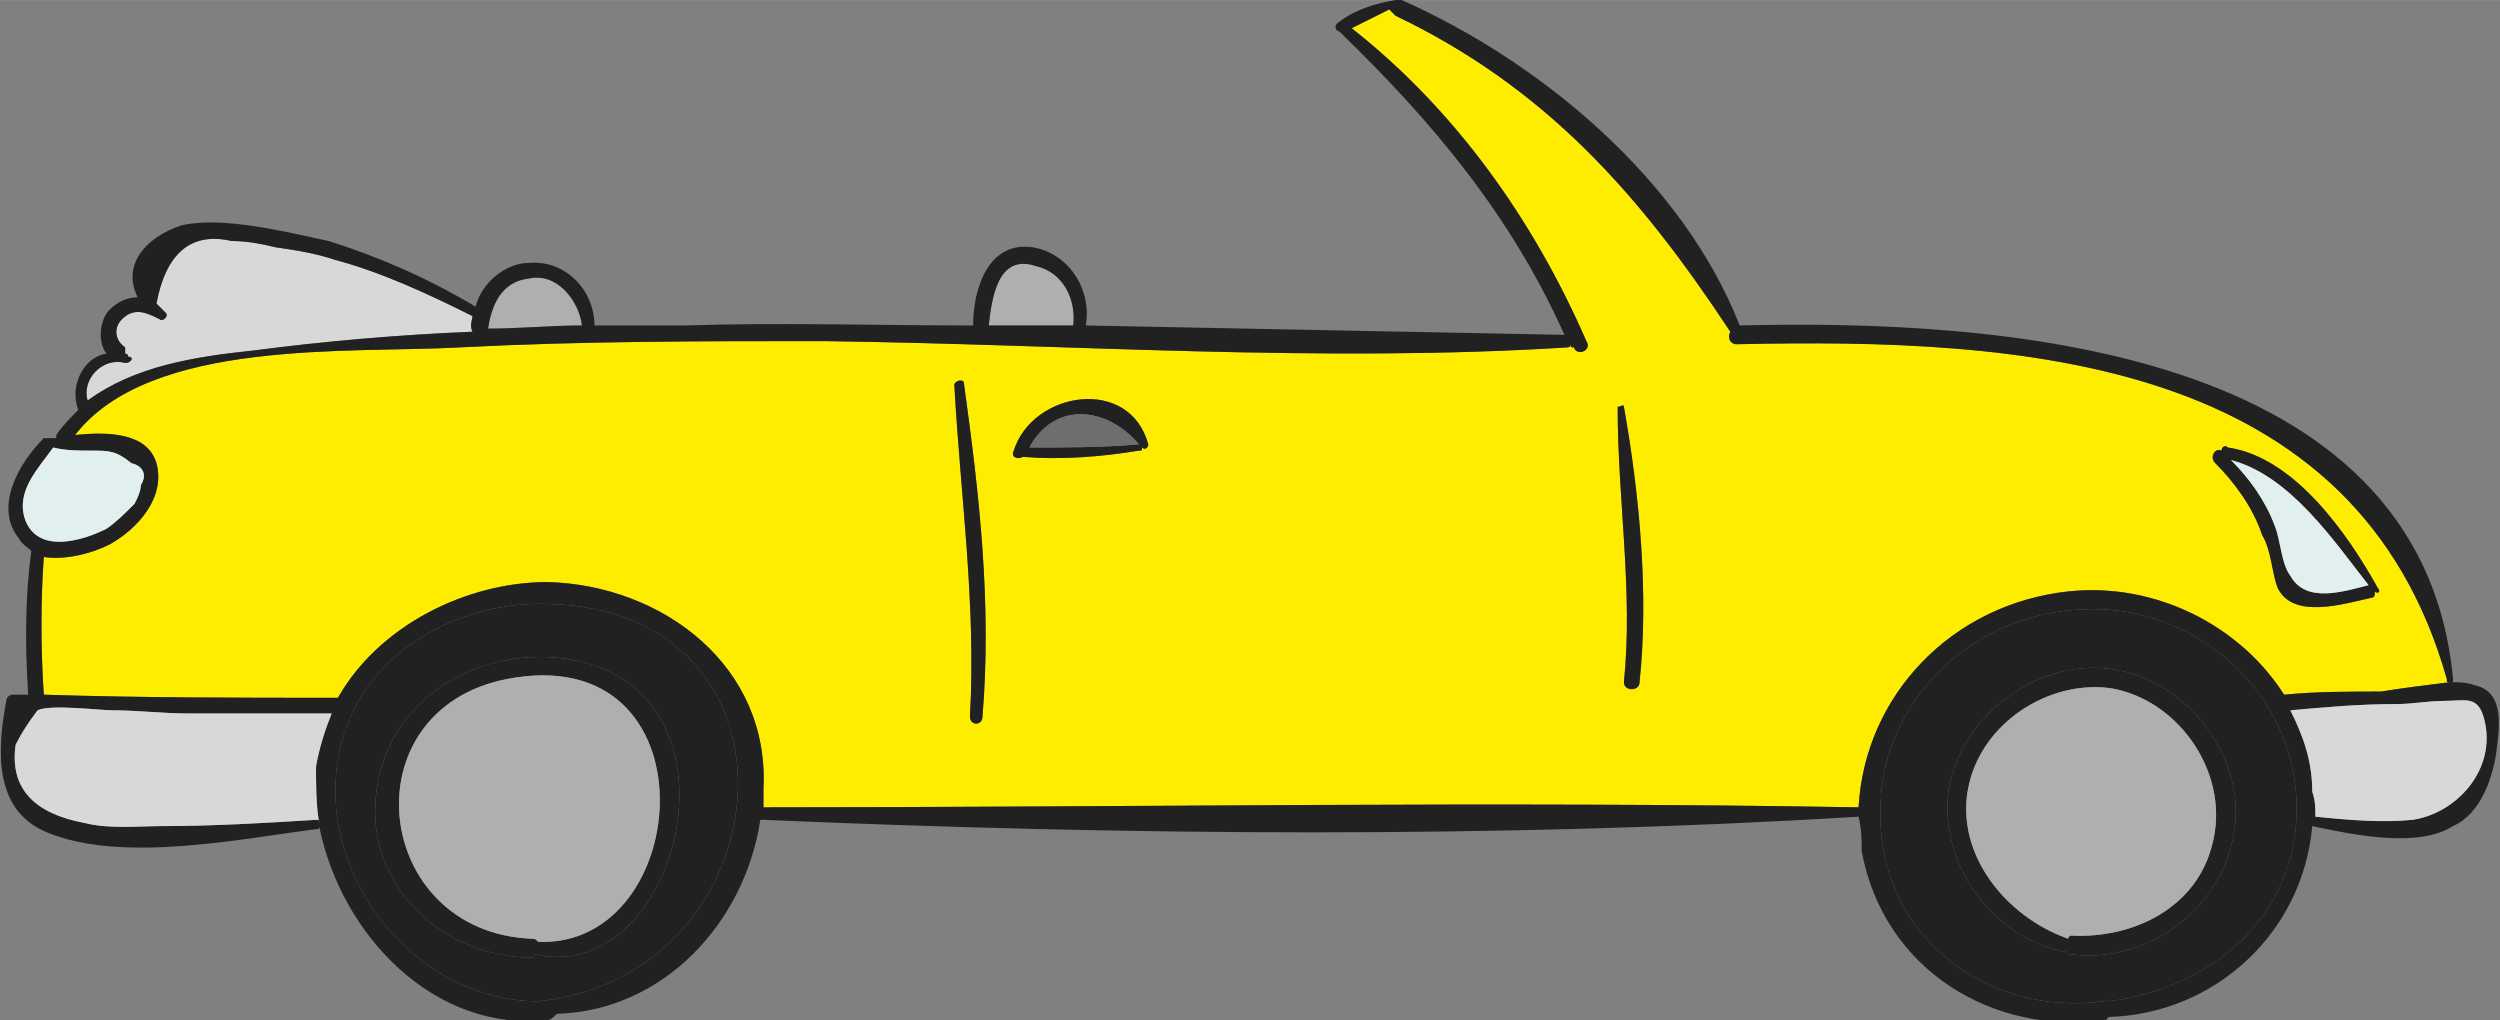 <?xml version="1.0" encoding="UTF-8"?> <!-- Creator: CorelDRAW 2020 (64-Bit) --> <svg xmlns="http://www.w3.org/2000/svg" xmlns:xlink="http://www.w3.org/1999/xlink" xmlns:xodm="http://www.corel.com/coreldraw/odm/2003" xml:space="preserve" width="571px" height="233px" style="shape-rendering:geometricPrecision; text-rendering:geometricPrecision; image-rendering:optimizeQuality; fill-rule:evenodd; clip-rule:evenodd" viewBox="0 0 7.99 3.26"><rect x="0" y="0" width="7.99" height="3.26" fill="#808080" stroke="none"/> <defs> <style type="text/css"> <![CDATA[ .fil3 {fill:#212121;fill-rule:nonzero} .fil5 {fill:#6E6E6E;fill-rule:nonzero} .fil2 {fill:#AFAFAF;fill-rule:nonzero} .fil1 {fill:#D8D8D8;fill-rule:nonzero} .fil4 {fill:#E2EFEF;fill-rule:nonzero} .fil0 {fill:#FFED00;fill-rule:nonzero} ]]> </style> </defs> <g id="Слой_x0020_1">  <g id="_1694127653088"> <path class="fil0" d="M0.14 1.78c-0.01,0.14 -0.01,0.29 0,0.44 0,0 0,0 0,0 0.31,0.01 0.63,0.01 0.94,0.01 0,0 0,0 0,0 0.13,-0.23 0.41,-0.37 0.67,-0.37 0.37,0.01 0.71,0.27 0.69,0.66 0,0.02 0,0.04 0,0.06 0,0 0,0 0,0 1.17,0 2.34,-0.02 3.5,0 0.02,-0.36 0.3,-0.65 0.67,-0.69 0.28,-0.03 0.55,0.11 0.69,0.33 0,0 0,0 0,0 0.1,-0.01 0.21,-0.01 0.31,-0.01 0.06,-0.01 0.14,-0.02 0.22,-0.03 -0.01,0 -0.01,0 -0.01,-0.01 -0.29,-1.03 -1.36,-1.09 -2.27,-1.07 -0.02,0 -0.03,-0.02 -0.02,-0.04 -0.29,-0.44 -0.59,-0.78 -1.07,-1.01 -0.01,-0.01 -0.01,-0.01 -0.02,-0.02 -0.04,0.02 -0.08,0.04 -0.12,0.06 0.33,0.26 0.58,0.61 0.75,1 0.02,0.03 -0.03,0.05 -0.04,0.02 -0.01,0 -0.01,0 -0.01,-0.01 0,0 0,0.01 -0.01,0.01 -0.79,0.05 -1.59,-0.01 -2.38,-0.02 -0.39,0 -0.77,0 -1.16,0.02 -0.35,0.02 -0.99,-0.03 -1.23,0.28 0.1,-0.01 0.23,-0.01 0.26,0.09 0.03,0.11 -0.06,0.21 -0.15,0.26 -0.06,0.03 -0.14,0.05 -0.21,0.04zm2.91 -0.55l0 0c0,-0.01 0.02,-0.02 0.03,-0.01 0.05,0.36 0.09,0.71 0.06,1.07 0,0.03 -0.04,0.03 -0.04,0 0.02,-0.36 -0.03,-0.7 -0.05,-1.06zm0.22 0.23l0 0c-0.02,0.01 -0.04,0 -0.03,-0.02 0.06,-0.19 0.37,-0.24 0.43,-0.02 0,0.01 -0.01,0.02 -0.02,0.01 0,0.01 0,0.01 -0.01,0.01 -0.12,0.02 -0.25,0.03 -0.37,0.02zm1.92 0.72l0 0c0.03,-0.29 -0.02,-0.58 -0.02,-0.88 0.01,0 0.02,-0.01 0.02,0 0.05,0.28 0.08,0.6 0.05,0.88 0,0.03 -0.05,0.03 -0.05,0zm1.89 -0.7l0 0c-0.02,-0.02 0,-0.05 0.02,-0.04 0,-0.01 0.01,-0.02 0.02,-0.01 0.21,0.03 0.38,0.27 0.48,0.45 0.01,0.01 0,0.02 -0.01,0.01 0,0.01 0,0.02 -0.01,0.02 -0.09,0.02 -0.25,0.07 -0.3,-0.03 -0.02,-0.05 -0.02,-0.12 -0.05,-0.17 -0.03,-0.09 -0.09,-0.17 -0.15,-0.23z"></path> <path class="fil1" d="M0.4 1.16c-0.07,-0.02 -0.14,0.05 -0.12,0.12 0.15,-0.11 0.34,-0.14 0.53,-0.16 0.23,-0.03 0.46,-0.05 0.7,-0.06 -0.01,-0.02 0,-0.04 0,-0.05 -0.14,-0.07 -0.29,-0.14 -0.44,-0.18 -0.06,-0.02 -0.12,-0.03 -0.19,-0.04 -0.04,-0.01 -0.09,-0.02 -0.14,-0.02 -0.13,-0.03 -0.21,0.04 -0.24,0.2 0.01,0.01 0.02,0.02 0.03,0.03 0.01,0.01 -0.01,0.03 -0.02,0.02 -0.04,-0.02 -0.08,-0.04 -0.12,0 -0.03,0.03 -0.02,0.07 0.01,0.09 0,0.01 0,0.02 0,0.02 0.01,0 0.01,0.01 0.01,0.01 0.02,0 0.01,0.02 -0.01,0.02z"></path> <path class="fil2" d="M1.69 0.89c-0.09,0.01 -0.12,0.09 -0.13,0.16 0.1,0 0.2,-0.01 0.3,-0.01 -0.01,-0.08 -0.08,-0.17 -0.17,-0.15z"></path> <path class="fil2" d="M3.16 1.04c0.09,0 0.18,0 0.27,0 0.01,-0.08 -0.03,-0.17 -0.12,-0.19 -0.12,-0.04 -0.14,0.1 -0.15,0.19z"></path> <path class="fil3" d="M7.83 2.18c-0.08,0.01 -0.16,0.02 -0.22,0.03 -0.1,0 -0.21,0 -0.31,0.01 0,0 0,0 0,0 -0.14,-0.22 -0.41,-0.36 -0.69,-0.33 -0.37,0.04 -0.65,0.33 -0.67,0.69 -1.16,-0.02 -2.33,0 -3.5,0 0,0 0,0 0,0 0,-0.02 0,-0.04 0,-0.06 0.02,-0.39 -0.32,-0.65 -0.69,-0.66 -0.26,0 -0.54,0.14 -0.67,0.37 0,0 0,0 0,0 -0.31,0 -0.63,0 -0.94,-0.01 0,0 0,0 0,0 -0.01,-0.15 -0.01,-0.3 0,-0.44 0.07,0.01 0.15,-0.01 0.21,-0.04 0.09,-0.05 0.18,-0.15 0.15,-0.26 -0.03,-0.1 -0.16,-0.1 -0.26,-0.09 0.24,-0.31 0.88,-0.26 1.23,-0.28 0.39,-0.02 0.77,-0.02 1.16,-0.02 0.79,0.01 1.59,0.07 2.38,0.02 0.01,0 0.01,-0.01 0.01,-0.01 0,0.01 0,0.01 0.01,0.01 0.01,0.03 0.06,0.01 0.04,-0.02 -0.17,-0.39 -0.42,-0.74 -0.75,-1 0.04,-0.02 0.08,-0.04 0.12,-0.06 0.01,0.01 0.01,0.01 0.02,0.02 0.48,0.23 0.78,0.57 1.07,1.01 -0.01,0.02 0,0.04 0.02,0.04 0.91,-0.02 1.98,0.04 2.27,1.07 0,0.01 0,0.01 0.01,0.01zm-7.81 0.06l0 0c-0.03,0.16 -0.04,0.35 0.13,0.42 0.24,0.1 0.62,0.02 0.86,-0.01 0.01,0 0.01,0 0.01,-0.01 0.07,0.35 0.37,0.66 0.73,0.62 0.01,0 0.02,-0.01 0.03,-0.02 0.34,-0.01 0.6,-0.29 0.65,-0.62 0,0 0.01,0 0.01,0 1.16,0.05 2.35,0.06 3.5,-0.01 0.01,0.04 0.01,0.08 0.01,0.11 0.07,0.38 0.42,0.59 0.78,0.54 0.01,-0.01 0.01,-0.01 0.01,-0.01 0.34,-0.01 0.62,-0.27 0.65,-0.61 0.14,0.03 0.34,0.07 0.45,0 0.09,-0.04 0.13,-0.16 0.14,-0.25 0.01,-0.08 0.02,-0.18 -0.07,-0.2 -0.03,-0.01 -0.05,-0.01 -0.08,-0.01 0.01,0 0.01,0 0.01,-0.01 -0.1,-1.07 -1.47,-1.15 -2.28,-1.13 -0.18,-0.46 -0.63,-0.84 -1.08,-1.04 0,0 -0.01,0 -0.02,0 -0.06,0.01 -0.13,0.03 -0.18,0.07 -0.02,0.01 -0.01,0.03 0,0.03 0.3,0.29 0.55,0.59 0.72,0.97 -0.51,-0.01 -1.02,-0.02 -1.53,-0.03 0.02,-0.11 -0.05,-0.23 -0.17,-0.25 -0.14,-0.02 -0.19,0.13 -0.19,0.25 -0.31,0 -0.62,-0.01 -0.92,0 -0.1,0 -0.2,0 -0.29,0 0,-0.11 -0.09,-0.21 -0.21,-0.2 -0.07,0 -0.15,0.06 -0.17,0.14 -0.15,-0.09 -0.31,-0.16 -0.47,-0.21 -0.14,-0.03 -0.34,-0.08 -0.47,-0.05 -0.12,0.04 -0.19,0.13 -0.14,0.23 -0.04,0 -0.07,0.02 -0.09,0.04 -0.03,0.03 -0.04,0.1 -0.01,0.14 -0.07,0.01 -0.12,0.1 -0.09,0.18 -0.02,0.02 -0.05,0.05 -0.07,0.08 0,0 0,0.01 0,0.01 -0.01,0 -0.01,0 -0.02,0 -0.01,0 -0.02,0 -0.02,0 -0.08,0.08 -0.16,0.22 -0.08,0.32 0.01,0.02 0.03,0.03 0.04,0.04 -0.02,0.15 -0.02,0.3 -0.01,0.46 0,0 0,0 0,0 -0.02,0 -0.04,0 -0.05,0 -0.01,0 -0.02,0.01 -0.02,0.02zm0.25 0.39l0 0c-0.16,-0.03 -0.24,-0.11 -0.22,-0.25 0.02,-0.04 0.04,-0.07 0.07,-0.11 0.04,-0.02 0.2,0 0.24,0 0.08,0 0.16,0.01 0.24,0.01 0.15,0 0.3,0 0.46,0 -0.02,0.05 -0.04,0.11 -0.05,0.17 0,0.06 0,0.12 0.01,0.18 0,-0.01 0,-0.01 -0.01,-0.01 -0.16,0.01 -0.33,0.02 -0.49,0.02 -0.08,0 -0.17,0.01 -0.25,-0.01zm-0.19 -0.97l0 0c-0.03,-0.09 0.04,-0.16 0.09,-0.23 0.04,0.01 0.08,0.01 0.12,0.01 0.06,0 0.08,0 0.13,0.04 0.04,0.01 0.05,0.04 0.03,0.07 0,0.02 -0.01,0.04 -0.02,0.06 -0.03,0.03 -0.06,0.06 -0.09,0.08 -0.08,0.04 -0.22,0.08 -0.26,-0.03zm0.2 -0.38l0 0c-0.02,-0.07 0.05,-0.14 0.12,-0.12 0.02,0 0.03,-0.02 0.01,-0.02 0,0 0,-0.01 -0.01,-0.01 0,0 0,-0.01 0,-0.02 -0.03,-0.02 -0.04,-0.06 -0.01,-0.09 0.04,-0.04 0.08,-0.02 0.12,0 0.01,0.01 0.03,-0.01 0.02,-0.02 -0.01,-0.01 -0.02,-0.02 -0.03,-0.03 0.03,-0.16 0.11,-0.23 0.24,-0.2 0.05,0 0.1,0.01 0.14,0.02 0.07,0.01 0.13,0.02 0.19,0.04 0.15,0.04 0.3,0.11 0.44,0.18 0,0.01 -0.01,0.03 0,0.05 -0.24,0.01 -0.47,0.03 -0.7,0.06 -0.19,0.02 -0.38,0.05 -0.53,0.16zm1.44 1.92l0 0c-0.4,0 -0.73,-0.42 -0.63,-0.82 0.07,-0.29 0.37,-0.46 0.66,-0.45 0.87,0.02 0.76,1.19 -0.03,1.27zm-0.16 -2.15l0 0c0.01,-0.07 0.04,-0.15 0.13,-0.16 0.09,-0.02 0.16,0.07 0.17,0.15 -0.1,0 -0.2,0.01 -0.3,0.01zm1.87 -0.01l0 0c-0.09,0 -0.18,0 -0.27,0 0.01,-0.09 0.03,-0.23 0.15,-0.19 0.09,0.02 0.13,0.11 0.12,0.19zm2.58 1.57l0 0c-0.01,-0.35 0.27,-0.63 0.61,-0.66 0.38,-0.04 0.73,0.26 0.72,0.65 -0.01,0.35 -0.29,0.56 -0.6,0.6 0,0 -0.01,-0.01 -0.02,0 -0.37,0.05 -0.71,-0.21 -0.71,-0.59zm1.31 -0.34l0 0c0.11,-0.01 0.22,-0.02 0.34,-0.02 0.05,0 0.1,-0.01 0.15,-0.01 0.07,0 0.11,-0.02 0.13,0.06 0.04,0.16 -0.09,0.3 -0.23,0.32 -0.1,0.01 -0.21,0 -0.31,-0.01 0,-0.03 0,-0.05 -0.01,-0.08 0,-0.1 -0.03,-0.18 -0.07,-0.26z"></path> <path class="fil1" d="M0.05 2.38c-0.02,0.14 0.06,0.22 0.22,0.25 0.08,0.02 0.17,0.01 0.25,0.01 0.16,0 0.33,-0.01 0.49,-0.02 0.01,0 0.01,0 0.01,0.01 -0.01,-0.06 -0.01,-0.12 -0.01,-0.18 0.01,-0.06 0.03,-0.12 0.05,-0.17 -0.16,0 -0.31,0 -0.46,0 -0.08,0 -0.16,-0.01 -0.24,-0.01 -0.04,0 -0.2,-0.02 -0.24,0 -0.03,0.04 -0.05,0.07 -0.07,0.11z"></path> <path class="fil4" d="M0.17 1.43c-0.05,0.07 -0.12,0.14 -0.09,0.23 0.04,0.11 0.18,0.07 0.26,0.03 0.03,-0.02 0.06,-0.05 0.09,-0.08 0.01,-0.02 0.02,-0.04 0.02,-0.06 0.02,-0.03 0.01,-0.06 -0.03,-0.07 -0.05,-0.04 -0.07,-0.04 -0.13,-0.04 -0.04,0 -0.08,0 -0.12,-0.01z"></path> <path class="fil3" d="M1.09 2.38c-0.1,0.4 0.23,0.82 0.63,0.82 0.79,-0.08 0.9,-1.25 0.03,-1.27 -0.29,-0.01 -0.59,0.16 -0.66,0.45zm0.61 0.68l0 0c-0.28,0 -0.52,-0.22 -0.5,-0.5 0.02,-0.29 0.27,-0.47 0.55,-0.46 0.68,0.03 0.44,1.06 -0.04,0.95 0,0.01 -0.01,0.01 -0.01,0.01z"></path> <path class="fil3" d="M1.2 2.56c-0.02,0.28 0.22,0.5 0.5,0.5 0,0 0.01,0 0.01,-0.01 0.48,0.11 0.72,-0.92 0.04,-0.95 -0.28,-0.01 -0.53,0.17 -0.55,0.46zm0.5 0.44l0 0c-0.51,-0.02 -0.59,-0.73 -0.08,-0.83 0.67,-0.13 0.6,0.86 0.1,0.84 -0.01,-0.01 -0.01,-0.01 -0.02,-0.01z"></path> <path class="fil2" d="M1.62 2.17c-0.51,0.1 -0.43,0.81 0.08,0.83 0.01,0 0.01,0 0.02,0.01 0.5,0.02 0.57,-0.97 -0.1,-0.84z"></path> <path class="fil3" d="M3.08 1.22c-0.01,-0.01 -0.03,0 -0.03,0.01 0.02,0.36 0.07,0.7 0.05,1.06 0,0.03 0.04,0.03 0.04,0 0.03,-0.36 -0.01,-0.71 -0.06,-1.07z"></path> <path class="fil3" d="M3.24 1.44c-0.01,0.02 0.01,0.03 0.03,0.02 0.12,0.01 0.25,0 0.37,-0.02 0.01,0 0.01,0 0.01,-0.01 0.01,0.01 0.02,0 0.02,-0.01 -0.06,-0.22 -0.37,-0.17 -0.43,0.02zm0.05 -0.01l0 0c0.08,-0.15 0.25,-0.13 0.35,-0.01 -0.12,0.01 -0.23,0.01 -0.35,0.01z"></path> <path class="fil5" d="M3.64 1.42c-0.1,-0.12 -0.27,-0.14 -0.35,0.01 0.12,0 0.23,0 0.35,-0.01z"></path> <path class="fil3" d="M5.17 1.3c0,0.3 0.05,0.59 0.02,0.88 0,0.03 0.05,0.03 0.05,0 0.03,-0.28 0,-0.6 -0.05,-0.88 0,-0.01 -0.01,0 -0.02,0z"></path> <path class="fil3" d="M6.62 1.95c-0.34,0.03 -0.62,0.31 -0.61,0.66 0,0.38 0.34,0.64 0.71,0.59 0.01,-0.01 0.02,0 0.02,0 0.31,-0.04 0.59,-0.25 0.6,-0.6 0.01,-0.39 -0.34,-0.69 -0.72,-0.65zm-0.03 1.09l0 0c-0.23,-0.05 -0.4,-0.29 -0.36,-0.53 0.05,-0.24 0.3,-0.41 0.53,-0.37 0.24,0.04 0.42,0.29 0.38,0.52 -0.04,0.25 -0.28,0.42 -0.52,0.39 -0.01,0 -0.01,0 -0.02,-0.01 0,0 0,0 -0.01,0z"></path> <path class="fil3" d="M6.23 2.51c-0.04,0.24 0.13,0.48 0.36,0.53 0.01,0 0.01,0 0.01,0 0.01,0.01 0.01,0.01 0.02,0.01 0.24,0.03 0.48,-0.14 0.52,-0.39 0.04,-0.23 -0.14,-0.48 -0.38,-0.52 -0.23,-0.04 -0.48,0.13 -0.53,0.37zm0.38 0.49l0 0c-0.2,-0.07 -0.36,-0.27 -0.32,-0.48 0.04,-0.21 0.26,-0.35 0.46,-0.32 0.22,0.04 0.38,0.28 0.32,0.5 -0.05,0.2 -0.25,0.3 -0.45,0.29 0,0 -0.01,0 -0.01,0.01z"></path> <path class="fil2" d="M6.29 2.52c-0.04,0.21 0.12,0.41 0.32,0.48 0,-0.01 0.01,-0.01 0.01,-0.01 0.2,0.01 0.4,-0.09 0.45,-0.29 0.06,-0.22 -0.1,-0.46 -0.32,-0.5 -0.2,-0.03 -0.42,0.11 -0.46,0.32z"></path> <path class="fil3" d="M7.1 1.44c-0.02,-0.01 -0.04,0.02 -0.02,0.04 0.06,0.06 0.12,0.14 0.15,0.23 0.03,0.05 0.03,0.12 0.05,0.17 0.05,0.1 0.21,0.05 0.3,0.03 0.01,0 0.01,-0.01 0.01,-0.02 0.01,0.01 0.02,0 0.01,-0.01 -0.1,-0.18 -0.27,-0.42 -0.48,-0.45 -0.01,-0.01 -0.02,0 -0.02,0.01zm0.17 0.24l0 0c-0.03,-0.08 -0.08,-0.15 -0.14,-0.21 0.19,0.05 0.33,0.26 0.44,0.4 0,0 0,0 0,0 -0.08,0.02 -0.2,0.06 -0.25,-0.03 -0.03,-0.04 -0.03,-0.11 -0.05,-0.16z"></path> <path class="fil4" d="M7.13 1.47c0.06,0.06 0.11,0.13 0.14,0.21 0.02,0.05 0.02,0.12 0.05,0.16 0.05,0.09 0.17,0.05 0.25,0.03 0,0 0,0 0,0 -0.11,-0.14 -0.25,-0.35 -0.44,-0.4z"></path> <path class="fil1" d="M7.66 2.25c-0.12,0 -0.23,0.01 -0.34,0.02 0.04,0.08 0.07,0.16 0.07,0.26 0.01,0.03 0.01,0.05 0.01,0.08 0.1,0.01 0.21,0.02 0.31,0.01 0.14,-0.02 0.27,-0.16 0.23,-0.32 -0.02,-0.08 -0.06,-0.06 -0.13,-0.06 -0.05,0 -0.1,0.01 -0.15,0.01z"></path> </g> </g> </svg> 